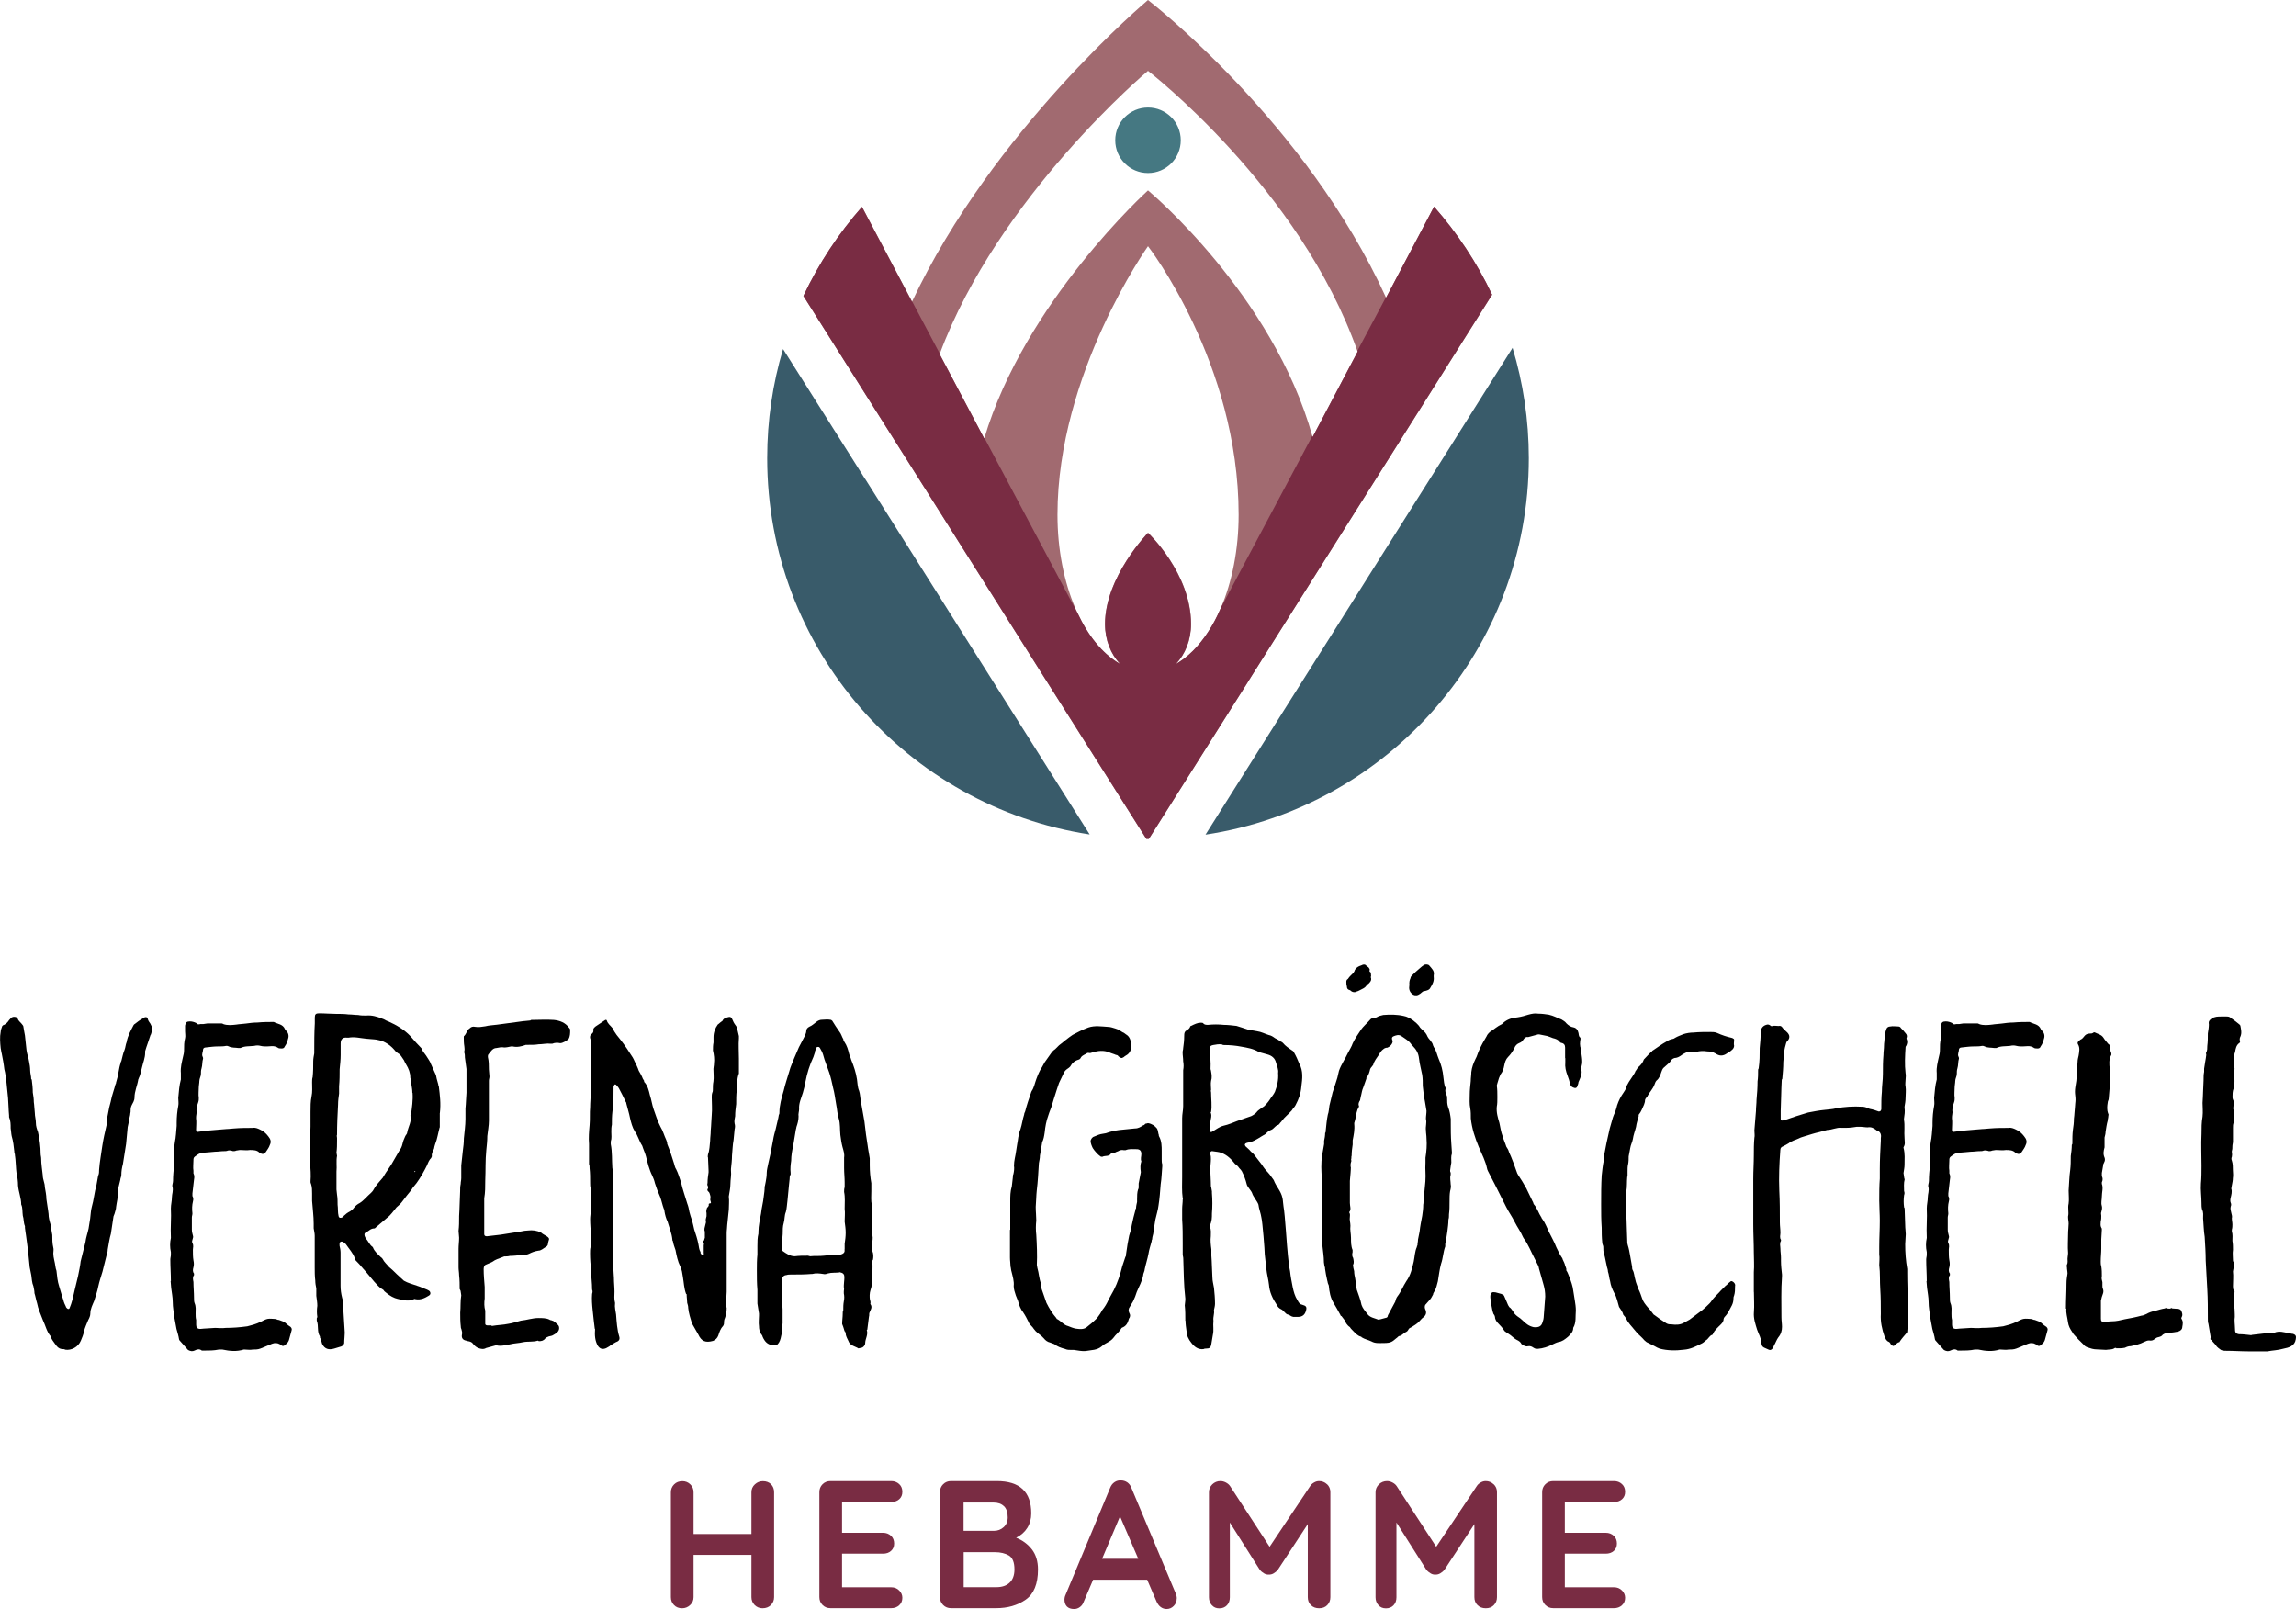 <?xml version="1.0" encoding="UTF-8"?><svg id="a" xmlns="http://www.w3.org/2000/svg" width="246" height="172.4" viewBox="0 0 246 172.4"><defs><style>.b{fill:#457882;}.b,.c,.d,.e,.f{stroke-width:0px;}.c{fill:#395b6a;}.d{fill:#a16a70;}.e{fill:#000;}.f{fill:#792c43;}</style></defs><path class="e" d="M16.28,110.27c0,.23-.06.4-.11.56-.06.06-.06.11-.06.11-.17.56-.4,1.13-.56,1.69v.17c0,.56-.23,1.07-.34,1.58l-.11.45c-.06.23-.11.45-.23.68,0,.06-.06.11-.06.17-.11.68-.4,1.24-.4,1.92,0,.17-.06.34-.11.45-.11.23-.23.4-.28.62s0,.45-.06.62c0,.23-.11.45-.11.68l-.17.79c-.06.62-.11,1.24-.17,1.81l-.34,2.15c-.11.4-.17.79-.17,1.19,0,.17-.11.34-.11.51-.11.45-.22.85-.28,1.3v.06c.06.51-.11,1.02-.17,1.53,0,.23-.11.51-.17.74l-.11.28c-.11.62-.17,1.24-.28,1.86-.17.56-.23,1.13-.34,1.69,0,.23-.06.4-.11.56l-.45,1.81c-.17.56-.34,1.07-.45,1.58-.11.57-.28,1.02-.45,1.58-.17.4-.4.85-.4,1.3,0,.28-.11.51-.23.73-.17.4-.34.79-.45,1.19-.06.4-.23.73-.34,1.02-.28.68-1.02,1.07-1.69.96-.06-.06-.11-.06-.23-.06-.4,0-.62-.23-.85-.57-.17-.23-.34-.45-.45-.73v-.06c-.45-.51-.57-1.19-.85-1.75-.23-.62-.51-1.19-.62-1.81-.11-.34-.17-.74-.28-1.07,0-.23-.06-.51-.11-.74-.17-.4-.17-.79-.23-1.19-.06-.28-.11-.57-.17-.85l-.17-1.69c-.06-.62-.17-1.19-.23-1.75-.06-.28-.06-.51-.11-.79v-.17c-.17-.4-.11-.79-.23-1.13-.06-.4,0-.85-.17-1.19,0-.68-.28-1.35-.34-2.03,0-.45-.06-.9-.17-1.41-.06-.45-.06-.96-.11-1.41,0-.17-.06-.34-.06-.56-.06-.06-.06-.17-.06-.28-.06-.56-.11-1.07-.28-1.64-.06-.28-.06-.56-.11-.85,0-.4,0-.79-.17-1.19v-.17c-.06-.62-.06-1.24-.11-1.86l-.17-1.69c-.06-.45-.11-.96-.23-1.41-.06-.57-.17-1.13-.28-1.69-.06-.17-.06-.4-.11-.57-.06-.56-.11-1.19,0-1.75,0-.22.11-.4.17-.62.06-.06.11-.11.17-.11.23-.11.4-.28.51-.45.06-.11.17-.17.23-.28.17-.17.4-.17.56-.11.06,0,.17.06.17.11.06.28.28.4.45.62.06.11.17.17.17.28.06.34.11.68.17.96l.17,1.58c.06.45.23.85.28,1.24.06.28.11.62.11.9,0,.34.11.62.11.96.06,0,.06.06.06.06.06.45.11.9.11,1.36.06.34.11.68.11,1.02.06.4.06.79.11,1.19,0,.34.11.68.11,1.02,0,.4.11.68.23,1.02.17.79.28,1.53.28,2.32,0,.17.06.34.06.51,0,.62.11,1.19.17,1.81,0,.45.22.79.22,1.24.06.4.17.85.17,1.3.06.51.17,1.02.23,1.58,0,.4.11.79.23,1.19v.28c.06.17.11.34.11.45s.06.23.06.34c0,.45,0,.9.11,1.36.06.17,0,.4,0,.62,0,.45.17.9.23,1.41,0,.11.06.28.11.45.06.56.11,1.13.28,1.64.17.51.28,1.02.45,1.47.06.28.17.51.28.73,0,.06.06.11.11.17.11.11.23.11.28,0l.17-.45c.17-.51.28-1.07.4-1.58l.34-1.41c.11-.56.23-1.07.28-1.58l.17-.68.34-1.36c.06-.51.23-.96.34-1.47l.17-1.07c.06-.4.06-.85.17-1.24.23-.79.28-1.58.51-2.37l.17-.96c.11-.23.11-.45.11-.68.06-.85.23-1.69.34-2.54.11-.73.28-1.47.45-2.2.06-.4.06-.85.17-1.3.06-.4.17-.85.28-1.24.06-.34.17-.73.28-1.07.06-.22.17-.51.23-.79.06-.06.06-.11.06-.17.11-.4.23-.79.28-1.19.06-.34.11-.62.23-.96,0-.06,0-.11.06-.17.11-.4.17-.79.34-1.19.11-.28.11-.56.23-.85.11-.68.45-1.24.74-1.81.06-.06.06-.11.11-.11.28-.22.57-.45.9-.62l.17-.11c.17-.06.34,0,.34.17.06.23.17.34.28.51.11.23.23.4.17.62Z"/><path class="e" d="M18.31,137.27c0-.79-.06-1.53-.06-2.32,0-.17.06-.34.06-.51v-.28c-.11-.51-.11-1.02,0-1.52v-.06c-.06-1.07.06-2.09,0-3.11,0-.4.11-.79.11-1.19,0-.34.17-.73.06-1.13-.06-.17.06-.4.06-.62,0-.56.06-1.13.11-1.64,0-.56.06-1.07,0-1.64,0-.34.06-.68.11-1.02,0-.11.06-.22.06-.4.06-.4.06-.79.11-1.19v-.34c0-.62.06-1.24.17-1.81.06-.28,0-.56,0-.85.06-.68.11-1.36.28-1.98v-.68c-.06-.62.11-1.19.23-1.75.06-.23.11-.45.11-.68,0-.45,0-.9.11-1.3.06-.23,0-.51,0-.74v-.62c.06-.34.17-.45.51-.45.23,0,.45.06.68.17.11.17.28.17.45.11h.34c.11,0,.28-.06.4-.06h1.53c.06,0,.11,0,.17.06.45.17.96.11,1.41.06.34-.06.68-.06,1.02-.11.4-.06.85-.11,1.24-.11.62-.06,1.19-.06,1.75-.06.45.23.96.23,1.19.74,0,.06.11.17.17.23.23.23.28.56.17.85-.06.28-.17.56-.34.79-.06.17-.17.23-.34.23s-.34,0-.45-.11c-.4-.23-.79-.11-1.13-.11-.23,0-.45,0-.68-.06-.23-.06-.45-.06-.68,0-.51.06-1.02,0-1.47.23h-.23c-.34-.06-.68,0-1.02-.17-.11-.06-.17-.06-.28-.06-.28.06-.56.06-.9.06-.4,0-.85.06-1.3.11-.17,0-.28.11-.28.22,0,.23-.17.51-.06.74.06.11.06.17.06.23-.11.34-.06.73-.17,1.07-.06.17-.06.4-.06.56,0,.28-.17.51-.17.79,0,.22-.06.45-.06.62,0,.4-.06.79,0,1.19,0,.11,0,.28-.06.45-.11.34-.23.68-.17,1.07,0,.17-.06.34-.06.56v.11c.06.4,0,.79,0,1.19,0,.23.06.28.28.23.73-.11,1.53-.17,2.26-.23.23,0,.51-.06.74-.06.28,0,.56-.06.79-.06.68-.06,1.36-.06,1.98-.06.28-.06.56.06.79.17.4.17.68.45.9.74.23.28.34.56.17.9-.11.34-.28.51-.45.79-.11.17-.28.23-.45.17-.06-.06-.11-.06-.17-.06-.28-.34-.68-.34-1.07-.34-.34.06-.68,0-1.02,0-.17,0-.34.06-.45.06-.11.06-.23.06-.34.06-.17-.06-.4-.11-.56-.06-.11.06-.28.06-.4.06-.34,0-.62.06-.96.06-.45.06-.85.06-1.3.11-.34,0-.62.23-.85.4-.17.11-.17.28-.17.4,0,.4-.06.79,0,1.13v.28c.11.23.11.4.06.68-.06.51-.11.96-.17,1.47v.28c.11.17.11.4.06.56-.11.45-.11.85-.06,1.3,0,.17-.06.28-.06.45v1.3c0,.23.06.4.11.62.11.28-.17.51-.06.79.17.28.06.51.06.74,0,.4,0,.79.06,1.13.06.28.06.51,0,.74-.06.23-.11.45.06.68v.17c-.17.23-.11.45-.06.73,0,.57.06,1.13.06,1.69,0,.23,0,.4.06.57.17.4.11.73.11,1.13,0,.23,0,.45.06.68v.51c0,.28.11.45.45.45.51-.06,1.02-.06,1.58-.11.34,0,.74.06,1.13,0,.74,0,1.53-.06,2.32-.17.45-.11.9-.23,1.36-.45.28-.11.51-.28.79-.34.28-.06.56,0,.79,0,.17,0,.28.11.45.11.28.11.57.17.79.4.11.11.28.23.45.34.11.11.17.23.11.4-.11.34-.17.68-.28,1.02-.06.17-.17.34-.34.45-.23.23-.34.23-.62,0-.28-.17-.57-.17-.85-.06l-1.24.51c-.28.11-.57.11-.85.11-.28.06-.51,0-.79,0h-.17c-.73.23-1.47.17-2.26,0h-.4c-.51.11-1.07.11-1.64.11h-.17c-.28-.23-.56-.11-.79,0-.23.11-.45.06-.68-.06l-.06-.06-.85-.96s-.06-.06-.06-.11c-.06-.4-.17-.73-.28-1.13l-.23-1.24c-.06-.57-.17-1.07-.17-1.64,0-.51-.11-1.02-.17-1.53,0-.23-.06-.51-.06-.73Z"/><path class="e" d="M47.12,119.25v1.52c-.06.11-.06.28-.11.4-.06.34-.17.68-.23.96-.11.34-.23.62-.28.96-.11.22-.28.51-.23.79,0,.06-.06.11-.06.17-.23.23-.34.51-.45.79-.34.68-.68,1.3-1.13,1.92-.17.23-.4.45-.56.74-.34.4-.68.85-1.02,1.3-.17.23-.4.4-.57.56-.34.4-.62.85-1.02,1.13l-1.19,1.02c-.06.06-.11.11-.17.11-.4,0-.57.28-.85.4-.23.11-.23.22-.17.45.06.06.06.17.11.23.28.28.4.68.73.9.06.06.06.11.06.11.17.4.51.68.79.96.06.06.17.11.23.23.17.34.45.56.68.85.28.23.57.51.85.79.23.23.51.45.74.68l.34.17c.4.17.85.28,1.3.45l.85.34c.11.06.23.11.28.17.11.17.11.34-.06.45-.45.28-.9.51-1.47.4-.06-.06-.11,0-.17,0-.34.17-.68.17-1.07.11-.28-.06-.62-.11-.96-.23-.45-.17-.79-.45-1.13-.73-.06-.11-.11-.17-.23-.23-.34-.17-.57-.51-.85-.79-.28-.34-.62-.74-.9-1.07l-.45-.51c-.17-.23-.4-.45-.62-.68-.06-.06-.11-.11-.11-.23-.17-.56-.62-1.02-.96-1.53-.11-.11-.17-.17-.28-.23-.17-.11-.34-.06-.4.11v.28c.06.23.11.51.11.73v3.56c0,.45.06.85.17,1.3.11.28.11.62.11.96l.17,2.77c0,.34-.06.73-.06,1.13-.06.23-.23.34-.51.4l-.56.17c-.57.17-1.02.06-1.3-.51-.06-.23-.11-.45-.23-.68v-.11c-.34-.51-.11-1.13-.34-1.69v-.23c0-.06.06-.11.06-.17-.06-.4-.06-.79,0-1.19,0-.34-.06-.68-.11-1.07v-.79c-.06-.28-.11-.56-.11-.85-.06-.45-.06-.96-.06-1.41v-3.39c0-.23-.06-.51-.11-.79v-.51c0-.79-.11-1.58-.17-2.43v-.79c0-.34,0-.68-.11-1.02-.06-.11-.06-.17-.06-.28.06-.68,0-1.36-.06-2.03-.06-.34,0-.62,0-.9v-1.19c0-.56.06-1.19.06-1.75v-1.58c0-.56,0-1.13.11-1.64.11-.51.06-1.02.06-1.53,0-.17,0-.4.06-.56.06-.57.06-1.13.06-1.69,0-.28.06-.57.11-.85v-.11c0-1.07,0-2.09.06-3.11v-.62c0-.34.11-.45.45-.45.62,0,1.24.06,1.81.06.45,0,.9,0,1.36.06.34,0,.68.06,1.02.06.28.06.56.06.85.06.62-.06,1.19.11,1.75.34.23.06.4.23.62.28.9.4,1.75.9,2.43,1.64.34.4.74.85,1.13,1.24l.17.34c.23.28.45.62.62.9.11.17.17.28.23.45l.51,1.13c.06.11.06.28.11.45l.17.62c0,.06,0,.11.06.23.11.9.23,1.81.11,2.82ZM44.18,117.1c0-.34-.06-.62-.11-.96,0-.23-.06-.45-.11-.68,0-.51-.17-.96-.45-1.41-.06-.11-.17-.28-.23-.45-.17-.23-.28-.45-.45-.62-.17-.11-.34-.23-.45-.34-.4-.51-.9-.9-1.53-1.13-.17-.06-.34-.06-.45-.11-.4-.06-.79-.06-1.19-.11-.62-.06-1.24-.23-1.86-.11h-.17c-.45-.06-.68.17-.68.62v1.24c0,.51-.06,1.02-.11,1.53,0,.56,0,1.19-.06,1.81v.79c-.06.4-.11.79-.11,1.19-.06,1.07-.11,2.15-.11,3.22-.06.11,0,.23,0,.34v.28c0,.45,0,.85-.06,1.3,0,.11.06.23.06.34-.11.56,0,1.13-.06,1.69v1.92l.06.56c.06.34.06.74.06,1.07.06.4,0,.79.11,1.24.06.17.17.22.4.11.06,0,.11-.06.17-.17.17-.17.4-.34.62-.45.17-.11.34-.23.45-.4.17-.23.4-.4.62-.51.45-.28.79-.73,1.19-1.07.11-.11.23-.23.28-.34.23-.45.56-.79.9-1.19.06-.06.11-.11.17-.23.17-.28.34-.56.51-.79.11-.17.23-.34.34-.51l.85-1.47c.17-.22.28-.45.34-.73.06-.28.17-.56.28-.79.06-.17.23-.28.23-.45.11-.62.51-1.19.34-1.81l.06-.06c.11-.79.23-1.58.17-2.37ZM44.41,125.52s0,.06.06.06c0,0,0-.06.06-.06-.06,0-.06-.06-.06-.06-.06,0-.06.06-.06.06Z"/><path class="e" d="M52.71,142.07c.62-.11,1.19-.11,1.75-.23.45-.06.9-.23,1.36-.34.62-.06,1.24-.28,1.86-.28.4,0,.85,0,1.19.17.06.06.11.06.17.06.11.06.22.06.28.11.17.11.28.23.4.34.17.11.23.34.17.56-.11.34-.4.45-.68.62-.11.06-.23.06-.4.11-.17.06-.28.11-.4.23-.17.23-.4.28-.68.28,0,0-.06-.06-.11-.06-.51.17-1.07.06-1.58.17-.45.11-.96.11-1.41.23-.45.06-.9.23-1.41.11h-.11c-.34.11-.68.17-1.02.28-.28.17-.56.11-.85,0-.17-.06-.4-.23-.56-.45-.11-.17-.28-.23-.51-.28-.06,0-.11,0-.23-.06-.34-.06-.51-.28-.45-.62.06-.23,0-.4-.06-.62-.06-.11-.06-.23-.06-.28-.06-.51-.06-.96-.06-1.47.06-.62,0-1.24.11-1.86l-.06-.4c0-.11-.06-.17-.11-.28,0-.45,0-.96-.06-1.47,0-.28-.06-.57-.06-.85v-1.98c0-.4.06-.79.06-1.19,0-.23-.06-.51-.06-.74.06-.51.06-.96.06-1.47v-.11c.06-.9.06-1.75.11-2.66,0-.28,0-.51.06-.79,0-.23.06-.4.06-.62v-1.36l.17-1.58c.06-.45.11-.85.11-1.3.06-.68.17-1.41.17-2.09v-1.13c.06-.57.06-1.13.11-1.69v-2.54l-.17-1.24c0-.17,0-.34-.06-.51v-.17c.06-.17,0-.34,0-.51-.06-.34-.06-.68-.06-.96,0-.06,0-.17.06-.17.23-.23.28-.62.56-.79.17-.17.34-.23.62-.17.34.06.68,0,1.07-.06.4-.11.85-.11,1.24-.17l2.54-.34c.34-.06.68-.06,1.02-.11.06,0,.06-.06.11-.06.79,0,1.64-.06,2.43,0,.62.06,1.24.28,1.64.85.06.06.11.11.11.23,0,.34,0,.68-.17.96-.17.17-.62.45-.9.45-.28-.06-.57-.06-.85.06h-.17c-.4-.06-.85.06-1.3.06-.34.06-.74.06-1.13.06h-.23c-.45.17-.96.28-1.41.17h-.17c-.28.06-.51.11-.73.11-.28-.06-.56,0-.85.06-.4,0-.62.4-.85.68-.06.06-.06.17-.06.28.11.45.11.9.11,1.35,0,.23.06.51.06.74,0,.17-.06.28-.06.45v4.29c0,.51-.11,1.07-.17,1.64,0,.51-.06,1.02-.11,1.53-.11,1.07-.06,2.15-.11,3.22,0,.68,0,1.3-.11,1.92v3.84c0,.17.11.23.28.23.51-.06,1.02-.11,1.47-.17l2.15-.34c.28-.06.56-.11.79-.11.51-.06.96,0,1.41.23.17.17.45.28.62.4.23.17.28.23.17.51,0,.06-.06.17-.06.28,0,.17-.11.28-.23.34-.28.17-.51.4-.79.4-.4.06-.68.17-1.02.34-.23.11-.45.11-.73.11-.45.06-.9.11-1.3.11-.23.06-.45.06-.62.06l-.28.11c-.28.11-.68.23-.96.45-.17.11-.4.17-.62.28-.23.06-.34.23-.34.51,0,.62.06,1.3.11,1.92v1.24c-.06.45-.06.9.06,1.3v1.41c0,.11.11.17.23.17h.45v.06Z"/><path class="e" d="M63.73,142.41c-.06-.57-.17-1.3-.23-2.03-.06-.56-.11-1.19-.06-1.75.06-.17.06-.34,0-.45,0-.74-.11-1.41-.11-2.09-.06-.56-.11-1.19-.11-1.81,0-.23,0-.45.06-.68.11-.4.06-.85.06-1.24-.06-.56-.11-1.19-.11-1.75,0-.28.06-.56.06-.85,0-.34-.06-.62.06-.96v-1.02c0-.17,0-.28-.06-.45-.06-.17-.06-.4-.06-.57,0-.56,0-1.07-.06-1.58,0-.17,0-.34-.06-.45v-2.15c-.06-.68,0-1.36.06-2.03.06-.68,0-1.3.06-1.92,0-.51.06-1.02.06-1.52v-1.64c.06-.11.06-.28.06-.4,0-.56-.06-1.19-.06-1.75v-.45c0-.17.06-.34.06-.57,0-.34.06-.68-.11-1.02-.06-.23,0-.4.17-.51.11-.11.17-.17.17-.34-.06-.23.11-.34.23-.45l1.02-.68c.06-.06.11,0,.17,0,.11.4.4.57.62.85.11.23.28.51.45.74.51.62,1.02,1.3,1.47,2.03.17.23.34.51.45.79.17.34.34.68.45,1.02.11.17.23.4.34.62.06.17.11.28.23.45,0,.06,0,.17.06.17.34.4.45.9.56,1.36.17.51.23,1.02.4,1.52.23.62.4,1.24.73,1.87.28.45.4.96.62,1.41.06.17.11.28.11.45.28.68.51,1.36.73,2.09.06.23.11.45.23.62.23.45.34.9.51,1.36.17.79.45,1.53.68,2.32.11.28.17.56.23.9.06.28.17.56.28.9.06.28.17.62.23.96.17.51.34,1.02.45,1.58.06.28.06.57.23.85v.11c.11.17.23.28.28.23.11-.06.06-.17.06-.28v-.79c0-.06.06-.17,0-.23-.06-.11-.06-.23.06-.34,0-.06,0-.11.06-.23v-.68c-.11-.23,0-.45.06-.74,0-.06.06-.17.06-.28-.06-.23,0-.4.06-.62v-.34c-.06-.17,0-.4.06-.56.11-.11.23-.23.17-.4l.06-.06c.34,0,.11-.23.11-.4s.06-.28,0-.45-.06-.34-.23-.45c-.06-.06-.11-.17-.06-.23.11-.17.06-.28,0-.4-.06-.11,0-.17,0-.28,0-.4.06-.79.11-1.13v-.17c0-.45-.06-.96-.06-1.41-.06-.11,0-.23,0-.34.17-.45.17-.96.23-1.47,0-.34.06-.68.06-1.02v-.06c.06-.57.06-1.13.11-1.69.06-.62,0-1.24,0-1.87,0-.17,0-.34.06-.51.06-.11.06-.23.06-.34,0-.28,0-.56.06-.85.06-.45,0-.9,0-1.35,0-.17.06-.34.06-.57.06-.45,0-.96-.11-1.41,0-.28,0-.56.06-.85v-.56c0-.51.17-.96.45-1.36.06-.06.17-.11.28-.23l.23-.17c.11-.28.4-.34.62-.4.17-.06.34,0,.4.17.11.28.23.51.4.73.11.11.11.28.17.4.06.22.11.51.17.73v.23c-.06.74,0,1.47,0,2.2v1.58c-.23.57-.17,1.19-.23,1.81-.06.45-.06.96-.06,1.47-.06.45-.11.85-.11,1.3-.06.28-.11.51-.06.79.06.17.06.4,0,.62l-.11,1.13c-.11.56-.11,1.13-.17,1.69,0,.45-.06.96-.11,1.41v.17c.06.51-.06.96-.06,1.47,0,.45-.11.85-.17,1.3v.06c.06.45,0,.9,0,1.36l-.17,1.64c0,.28-.06.56-.06.9v6.27c0,.34-.06.74-.06,1.07,0,.23,0,.45.06.68,0,.34-.06.68-.17,1.02-.06.11-.11.28-.11.45s0,.28-.11.45c-.28.28-.4.68-.51,1.02-.11.28-.28.45-.56.57-.79.22-1.24.06-1.58-.68l-.68-1.19c-.17-.56-.34-1.07-.4-1.64,0-.23-.06-.4-.11-.56,0-.28-.06-.57-.06-.9,0,0,0-.06-.06-.06-.23-.62-.23-1.19-.34-1.81-.06-.4-.11-.79-.28-1.13-.28-.56-.4-1.19-.51-1.75-.11-.34-.23-.62-.28-.96-.06-.06-.06-.11-.06-.17-.06-.68-.34-1.3-.51-1.92-.17-.34-.28-.74-.34-1.13,0-.11,0-.17-.06-.23-.17-.45-.23-.85-.4-1.3-.23-.51-.4-.96-.56-1.47-.06-.28-.17-.56-.28-.79-.34-.68-.51-1.41-.68-2.09-.11-.4-.28-.74-.4-1.13-.34-.51-.45-1.07-.79-1.53-.28-.45-.4-.96-.51-1.41-.11-.57-.28-1.07-.4-1.58,0-.06,0-.11-.06-.17-.23-.51-.51-1.02-.74-1.47-.06-.11-.17-.23-.23-.28-.06-.11-.17-.17-.23-.11s-.11.17-.11.23c0,.68,0,1.41-.06,2.09l-.06.56c-.06.51-.06.96-.06,1.41-.06.28-.06.51-.06.79,0,.34.06.68-.06,1.02v.28c.17.85.11,1.69.17,2.54.06.28.06.56.06.85v8.47c0,.85.06,1.69.11,2.48,0,.51.06.96.06,1.47,0,.4-.06.79.06,1.19v.06c-.06.4.06.79.11,1.19.06.79.11,1.64.34,2.37q.11.34-.17.51c-.28.11-.51.28-.79.45-.11.11-.28.17-.45.28-.4.17-.68.06-.9-.28-.28-.51-.34-1.07-.28-1.81Z"/><path class="e" d="M93.5,135.01c0,.06-.06.11-.06.17.11.56,0,1.13,0,1.69,0,.45,0,.9-.17,1.35-.11.34-.11.74-.06,1.07.06.11.06.23.06.34,0,.06-.06.11,0,.11.23.34,0,.62-.11.9-.06.11,0,.28-.06.45l-.17,1.35c0,.06-.06.06-.06.06.17.51-.17.96-.17,1.41,0,.17-.11.34-.28.45-.11.06-.28.06-.45.11-.34-.23-.9-.28-1.07-.79-.11-.23-.23-.45-.28-.68v-.06c.06.11.06.17,0,0,0-.11-.06-.23-.11-.34v.11c-.06-.17-.11-.45-.28-.85,0-.4.06-.73.06-1.07,0-.17,0-.28.06-.4,0-.34,0-.62.06-.96.06-.28.06-.56,0-.85v-.22c0-.17.06-.28,0-.45v-.17c0-.28.06-.56.06-.9,0-.28-.11-.45-.45-.51,0,0,0-.06-.06,0-.4.06-.85,0-1.24.11-.17.06-.34.11-.51.06-.4-.06-.79-.11-1.19,0h-.11c-.68.06-1.41.06-2.15.06-.17,0-.34,0-.51.06-.28,0-.51.28-.51.56.11.45,0,.9,0,1.36.06.56.06,1.13.11,1.75v1.53c-.17.34-.06.74-.11,1.13-.06.28-.11.62-.28.9-.17.28-.34.34-.68.28-.56-.06-.85-.4-1.07-.9,0-.06-.06-.17-.11-.23-.23-.28-.28-.62-.28-.9-.06-.4,0-.79,0-1.13v-.23c-.06-.34-.11-.73-.17-1.07v-1.47c-.06-.68-.06-1.35-.06-2.09,0-.56,0-1.13.06-1.69v-.9c0-.45,0-.9.11-1.35v-.17c0-.68.17-1.36.28-1.98.06-.62.23-1.19.28-1.75.06-.4.11-.79.11-1.13.06-.17.06-.34.11-.51.06-.34.11-.62.11-.96s.11-.68.17-1.02.17-.68.23-1.02l.28-1.47c.06-.4.17-.79.28-1.19.11-.4.17-.79.28-1.19,0-.11.06-.23.06-.34.06-.06.06-.17.06-.23,0-.79.23-1.58.45-2.32.17-.73.4-1.41.62-2.14.11-.45.34-.9.51-1.36l.51-1.19c.23-.4.4-.79.62-1.19.06-.17.17-.34.17-.56,0-.17.11-.34.34-.45.28-.11.51-.34.74-.51s.4-.23.62-.23c.28,0,.56-.06.85,0,.11,0,.17.06.23.11.23.4.51.79.74,1.13.23.28.28.57.45.85,0,.11.06.23.11.28.28.4.4.85.51,1.3.06.23.17.4.22.62.28.68.51,1.36.62,2.09.06.4.06.85.23,1.24.11.34.11.68.17,1.02l.4,2.26c.06.51.11.96.17,1.41l.17,1.13c.06.51.17.96.23,1.41v.74c0,.68.06,1.3.17,1.92v.85c0,.51-.06,1.02.06,1.53v.4c0,.34.06.68.06,1.02v.34c-.11.51-.06.96,0,1.47.06.28,0,.62-.06.9,0,.23-.06.51.06.79.11.28.11.56.06.9ZM90.5,133.88v-.62c.06-.4.11-.79.11-1.19s-.06-.79-.11-1.19c0-.45.06-.9,0-1.36,0-.62.06-1.24-.06-1.81,0-.17,0-.34.06-.51v-.51c0-.51-.06-1.02-.06-1.53v-1.13c.06-.4-.06-.74-.17-1.13-.11-.4-.17-.85-.23-1.3-.06-.56,0-1.19-.17-1.75-.17-.51-.17-1.02-.28-1.53-.11-.62-.17-1.19-.34-1.81-.11-.51-.23-1.07-.4-1.58l-.51-1.41c-.11-.34-.17-.73-.4-1.07-.06-.11-.11-.28-.28-.28-.23,0-.23.17-.28.34-.06.06-.06.17-.06.23l-.17.51c-.4.85-.68,1.75-.85,2.65-.06.4-.17.79-.28,1.19-.17.56-.45,1.13-.4,1.75,0,.23-.11.51-.06.79,0,.4-.11.79-.23,1.13,0,.11-.06.23-.06.28-.11.56-.17,1.13-.28,1.69-.11.51-.22,1.07-.22,1.64-.06.4-.11.85-.06,1.3v.17c-.11.17-.11.34-.11.51l-.06.56c-.06.57-.11,1.13-.17,1.75-.06.4-.06.79-.17,1.19-.17.4-.11.79-.23,1.19-.11.34-.11.79-.11,1.19-.06.51-.06.96-.11,1.47,0,.17,0,.28.11.34.4.28.79.56,1.3.56.45-.06.9-.06,1.41-.06l.23.06c.51-.06.96,0,1.47-.06.51-.06,1.02-.11,1.53-.11h.23c.4-.11.51-.28.45-.56ZM90.62,142.97c0-.06-.06-.17-.11-.23.06.11.11.17.11.23Z"/><path class="e" d="M108.24,131.79v-3.05c0-.56,0-1.07.17-1.64l.11-.96c0-.11,0-.23.06-.34.06-.28.11-.62.06-.9,0-.56.17-1.07.23-1.58.06-.51.17-.96.23-1.47.06-.28.11-.56.23-.85.17-.51.23-1.07.4-1.58,0-.11.06-.23.11-.34.17-.68.4-1.35.62-1.98,0-.06.06-.11.06-.17.28-.4.34-.85.51-1.3.17-.45.34-.9.62-1.3.11-.17.17-.34.28-.51l.68-.96c.11-.17.28-.34.45-.45l.4-.4c.51-.4.96-.79,1.47-1.13.51-.28,1.07-.56,1.69-.79.68-.23,1.41-.11,2.15-.06.23,0,.51.11.73.17.17.06.34.11.51.23.11.06.23.17.4.23l.23.17c.4.23.51.62.56,1.07v.23c0,.45-.23.79-.56.96-.11.06-.17.11-.23.17-.28.17-.28.11-.56-.06-.06-.11-.17-.17-.28-.17-.23-.11-.51-.17-.74-.28-.56-.23-1.19-.17-1.75,0-.17.06-.28.11-.45.06h-.11c-.23.17-.51.23-.68.45-.06.11-.11.23-.28.28-.4.11-.68.34-.9.74-.06.06-.17.17-.28.23-.17.11-.34.28-.4.45l-.51,1.07c-.06.23-.17.45-.23.68-.11.34-.23.73-.34,1.07l-.17.57c-.11.4-.28.73-.4,1.13-.23.62-.34,1.24-.4,1.86-.06.4-.11.73-.28,1.07v.06c-.06.45-.17.9-.23,1.36,0,.28-.06.51-.11.79-.06.96-.11,1.98-.23,2.94-.06.56-.06,1.19-.11,1.75,0,.51.06,1.02.06,1.47-.06.51-.06,1.02,0,1.53.06,1.07.11,2.15.06,3.22,0,.11.06.23.06.34.17.57.17,1.13.4,1.7.06.17,0,.4.06.56l.51,1.47c.28.56.62,1.13,1.07,1.64,0,.06.06.11.11.11.4.23.68.62,1.13.73.28.11.56.23.85.28.45.06.9.11,1.24-.23.28-.23.57-.45.79-.68.22-.17.4-.45.56-.68l.23-.4c.28-.34.51-.73.68-1.13l.56-1.02c.4-.79.68-1.64.9-2.54l.34-1.02c.06-.06.06-.11.06-.23.06-.34.11-.73.17-1.13l.17-.9c.11-.34.23-.74.28-1.13.11-.51.23-1.07.4-1.64,0-.06,0-.11.06-.17,0-.22.06-.45.11-.68v-.28c0-.34,0-.74.11-1.07.06-.06.06-.17.06-.28v-.34c.06-.4.17-.79.23-1.19v-.06c-.06-.4-.06-.79.06-1.13-.11-.28,0-.51,0-.79,0-.34-.17-.51-.51-.51-.4,0-.79-.06-1.19.11h-.17c-.23-.06-.45,0-.62.11-.23.06-.4.23-.68.23-.06,0-.11,0-.11.06-.23.28-.57.17-.85.28-.06.06-.17,0-.23,0-.17-.11-.34-.28-.45-.4-.17-.17-.28-.34-.4-.51-.11-.23-.23-.51-.23-.79.06-.17.11-.28.28-.4l.57-.23c.28-.11.56-.11.79-.17.45-.17.96-.28,1.41-.34l1.69-.17c.4,0,.62-.17.9-.34.11,0,.17-.11.23-.17.11,0,.23-.06.28-.06.4.06.73.28.96.57.11.17.11.4.17.62.06.06,0,.17.06.23.28.51.28,1.07.28,1.58v.9c0,.17,0,.34.06.51v.22c-.06.62-.06,1.24-.17,1.92-.06.74-.11,1.53-.23,2.26-.06.51-.23,1.02-.34,1.53l-.17,1.07c0,.17-.06.34-.06.45-.06.23-.11.4-.11.57-.06.11-.06.17-.06.23-.11.45-.28.9-.34,1.35-.11.57-.28,1.07-.4,1.64,0,.23-.17.45-.17.68-.11.62-.45,1.19-.68,1.75-.11.34-.23.68-.4,1.02l-.34.57c-.17.23-.17.45-.06.68.11.17.11.34,0,.56-.06,0-.06.06-.06.11-.11.4-.28.74-.73.9l-.06.06c-.23.4-.62.68-.85,1.02-.34.45-.9.56-1.24.9-.51.45-1.13.4-1.69.51-.45.06-.85-.06-1.3-.11h-.23c-.28,0-.51,0-.74-.11-.4-.11-.79-.23-1.13-.51l-.45-.17c-.28-.06-.51-.23-.68-.45l-.23-.23c-.28-.23-.62-.45-.85-.79-.06-.11-.17-.23-.28-.34s-.23-.23-.28-.4c-.17-.34-.34-.68-.57-1.02-.28-.34-.45-.79-.56-1.24l-.23-.57c-.11-.34-.23-.68-.23-1.02.06-.51-.11-1.02-.23-1.53-.06-.17-.06-.4-.11-.56,0-.28-.06-.62-.06-.96v-2.99ZM113.61,143.93l-.06-.06-.06.06h.11Z"/><path class="e" d="M127,141.51c0-.56,0-1.13-.06-1.64,0-.17.06-.4.06-.57v-.17c-.17-1.41-.17-2.88-.22-4.29,0-.17-.06-.28-.06-.45v-1.19c0-.85,0-1.69-.06-2.54v-1.13c0-.34.06-.68.06-1.02,0-.06.06-.11,0-.11-.11-.79-.06-1.58-.06-2.32v-6.27c0-.45.11-.85.11-1.3v-3.84c.06-.34.06-.62,0-.96,0-.34-.06-.62-.06-.96,0-.17.06-.28.06-.45.06-.4.11-.85.11-1.3,0-.11,0-.28.06-.4.06-.11.11-.17.17-.17.17-.11.34-.23.4-.4,0-.06.06-.11.11-.11.34-.17.68-.34,1.02-.34.11,0,.23,0,.28.06.11.17.34.17.51.17.56-.06,1.13-.06,1.69,0,.45,0,.9.06,1.36.11.4.11.85.28,1.24.4l.96.17c.45.06.85.28,1.24.4.28.06.45.17.68.34.23.11.45.23.68.4.06,0,.11.06.17.11.28.34.62.56.96.79.11.06.17.11.23.23.23.4.4.79.56,1.19.45.79.34,1.64.23,2.48-.06.73-.28,1.35-.62,1.98-.11.22-.28.34-.4.56-.34.4-.79.73-1.07,1.13-.06.11-.17.17-.23.28-.06.06-.11.17-.23.17-.28.11-.4.4-.68.51-.23.06-.45.28-.62.45-.51.28-1.02.68-1.58.85-.17.06-.34.06-.45.11-.17.06-.23.17-.11.34.17.17.4.34.57.56.11.11.28.23.4.4l.79,1.02c.17.28.4.58.64.82s.57.78.63.83c.28.74.77,1.14.94,1.93.06.28.06.62.11.9.17.9.36,4.34.47,5.25.06.56.11,1.13.23,1.69.06.56.17,1.13.28,1.69.11.51.23.96.51,1.41.15.28.25.38.34.43l.18.06c.4.11.51.23.4.62-.11.45-.4.68-.85.68h-.51c-.32-.08-.16-.08-.55-.25-.17,0-.31-.18-.42-.29-.11-.06-.17-.23-.34-.28-.22-.11-.34-.23-.45-.45-.45-.68-.79-1.36-.85-2.2-.06-.56-.23-1.13-.28-1.69l-.17-1.53c0-.45-.24-3.5-.36-3.95-.06-.45-.27-.94-.32-1.4-.11-.34-.57-.84-.68-1.24-.11-.28-.53-.67-.58-.96-.11-.45-.28-.9-.51-1.36-.06-.11-.17-.23-.28-.34-.11-.17-.28-.34-.45-.45-.4-.51-.85-.96-1.47-1.19-.28-.11-.56-.11-.9-.17-.23-.06-.34.11-.28.34.06.17.06.34.06.51,0,.34-.06.68-.06,1.02,0,.62.06,1.24.06,1.87.06.17.06.34.11.56v.17c.06.74.06,1.47,0,2.2,0,.45,0,.85-.23,1.3v.11c.17.34.11.68.11,1.02-.06.45,0,.96.06,1.41v.68c.06.73.06,1.52.11,2.32,0,.4.11.73.17,1.13.06.57.11,1.13.11,1.69,0,.23-.06.45-.11.68v.06c.06.34-.11.68-.06,1.07v.06c-.06.51.06.96-.06,1.47l-.17,1.02c-.06.34-.17.45-.56.45-.06,0-.17,0-.28.06-.56.06-.96-.23-1.3-.68-.28-.34-.51-.79-.51-1.24-.06-.4-.11-.79-.11-1.13ZM136.94,114.96c.06-.34-.11-.74-.23-1.13-.11-.45-.45-.73-.9-.85-.34-.11-.68-.17-.96-.28-.57-.34-1.24-.45-1.87-.56-.56-.11-1.19-.17-1.81-.17-.06,0-.17,0-.23-.06-.34-.06-.62,0-.96.06-.28.06-.34.11-.34.45,0,.73.11,1.41.06,2.09,0,.11.06.17.06.28.06.34.11.68,0,1.02-.06.34,0,.62,0,.96-.06.11,0,.17,0,.28,0,.68.11,1.41,0,2.09-.06.06-.06.11,0,.17.06.23,0,.51-.06.79-.06.34-.06.68-.06,1.02,0,.17.11.23.28.11.4-.23.73-.51,1.19-.62.51-.11,1.02-.34,1.47-.51l1.47-.51c.23-.11.4-.23.57-.4.11-.17.28-.28.45-.4.11-.11.28-.17.4-.28.28-.28.51-.56.68-.85.17-.23.34-.45.45-.68.23-.62.4-1.24.34-2.03Z"/><path class="e" d="M141.63,130.65c0-.34.06-.79.06-1.24,0-.85-.06-1.69-.06-2.6,0-1.02-.1-1.41-.04-2.42.06-.62.17-1.19.28-1.81v-.34c.06-.28.11-.56.11-.85.06-.06.06-.11.06-.22.06-.57.11-1.19.23-1.75.11-.28.11-.62.17-.96l.34-1.41c.17-.51.34-1.02.51-1.58l.17-.73c.23-.68.68-1.3.96-1.92.17-.34.4-.68.51-1.02.23-.51.56-.96.85-1.41s.74-.79,1.07-1.19c.06-.06.17-.11.34-.11.11,0,.23-.06.34-.11.17-.11.4-.17.68-.23.73-.06,1.47-.06,2.2.11.34.06.62.23.9.4.28.23.62.45.85.85l.28.28c.23.17.4.4.51.68.11.23.34.4.45.62.11.11.11.28.17.4.06,0,0,.11.06.11.28.4.34.85.51,1.24.28.62.45,1.3.51,1.98.06.4.06.79.23,1.13,0,0,.06.06,0,.11-.06.23,0,.45.11.68.06.11.06.23.06.34,0,.34,0,.62.11.96.17.4.23.85.28,1.24v.4c0,.73,0,1.47.06,2.26,0,.28.06.62.06.9v.17c-.11.28-.06.62-.06.96,0,.11-.06.23-.06.34l-.07.5c0,.06,0,.17.06.23v.23c-.11.34,0,.68,0,1.02.06.22,0,.51-.06.73-.06.34-.06.74-.06,1.07,0,.51,0,.96-.06,1.41,0,.23,0,.4-.06.57,0,.4-.06.85-.11,1.24l-.17,1.13c-.06.11-.06.17-.06.28v.23c-.23.62-.23,1.24-.45,1.86-.17.62-.23,1.24-.34,1.87-.11.4-.17.79-.4,1.13-.06.11-.11.17-.11.28-.11.23-.23.45-.45.68l-.4.45c-.06.17-.06.28,0,.45.17.34.11.62-.17.85-.23.17-.34.34-.51.51-.23.23-.51.4-.79.57-.11.06-.28.11-.34.28-.06.11-.11.17-.22.23-.28.11-.45.4-.79.45-.11.06-.17.17-.28.23-.11.11-.23.17-.28.23-.34.28-.74.28-1.07.28-.45,0-.9.06-1.3-.17-.34-.17-.73-.23-1.07-.45q0-.06-.06-.06c-.4-.11-.62-.4-.9-.68-.11-.11-.23-.23-.28-.34-.17-.11-.28-.23-.4-.4-.11-.28-.28-.51-.51-.79-.06,0-.11-.06-.11-.11-.23-.45-.51-.9-.74-1.3-.34-.57-.45-1.19-.51-1.86l-.11-.28c0-.11-.06-.23-.06-.28-.11-.45-.17-.85-.23-1.24,0-.11,0-.17-.06-.28l-.06-.4c0-.62-.11-1.24-.17-1.86v-.06c0-.85-.06-1.69-.06-2.65ZM146.9,104.56c0,.06-.06.17,0,.23.06.28-.11.45-.28.62-.06.06-.17.06-.17.11-.11.23-.28.34-.51.45s-.4.23-.62.28c-.17.11-.4.06-.56-.06-.06-.06-.11-.11-.17-.11-.23-.06-.28-.22-.28-.4-.06-.17-.06-.34-.06-.51,0-.11.06-.23.17-.28.17-.28.4-.45.62-.68,0-.06.06-.11.06-.11.11-.4.45-.57.79-.68.17-.11.4-.11.51.06l.23.17c.06.11.17.17.11.34v.11c.23.11.11.28.17.45ZM149.22,111.51c0,.34-.28.62-.56.74-.17,0-.34.06-.45.17-.17.11-.34.34-.45.56-.23.34-.51.68-.62,1.07,0,.06-.06.11-.11.17-.06.11-.17.17-.23.34-.06.28-.17.68-.4.9v.11l-.34.96c-.11.23-.17.57-.23.85-.06.17-.06.34-.11.51-.11.17-.23.4-.11.62l-.06.23c-.06.06-.11.11-.11.17-.17.45-.17.96-.34,1.41v.11c.06.62-.06,1.19-.17,1.75v.45c-.06.4-.11.79-.11,1.19-.06.11,0,.28-.06.4,0,.06.06.17,0,.28-.06.17-.06.34-.06.51s.1-.29.04-.12c0,.51-.06,1.07-.11,1.64v2.37c0,.34.17.68-.06.96v.06c.11.17.06.34.06.45-.06.34.06.62.06.96-.06.45.06.85.06,1.3s0,.9.17,1.3v.23c-.06.23-.06.45.06.62.06.28.11.51,0,.74-.06,0,0,.06,0,.06,0,.23.06.4.11.62,0,.28.06.56.11.79l.17,1.19c.17.51.4,1.07.51,1.64.11.34.4.68.62.96.28.4.79.45,1.19.62.34-.06.62-.17.9-.23.06-.06.11-.11.11-.23l.79-1.47c.06-.23.11-.4.23-.56.4-.51.62-1.13.96-1.64.45-.62.62-1.36.79-2.09.11-.51.11-1.07.34-1.58,0-.06,0-.11.06-.17,0-.23.06-.4.06-.62l.17-.85c.06-.57.17-1.13.28-1.69.06-.4.11-.79.11-1.19.06-.23,0-.45.06-.68l.17-1.81c.06-.9-.04-1.12.01-2.03v-.51c.11-.68.17-1.36.11-2.09,0-.28-.06-.57-.06-.85-.06-.4.11-.79,0-1.24,0-.28.06-.57.06-.85l-.17-1.02c-.11-.51-.17-1.07-.23-1.64,0-.4,0-.79-.06-1.19-.11-.57-.28-1.19-.34-1.75-.06-.56-.28-.96-.68-1.36l-.11-.11c-.28-.45-.73-.68-1.13-.96-.28-.17-.57-.06-.85.06-.11.06-.17.17-.11.34,0,.06.06.11.06.11ZM151.02,105.58c-.06-.28,0-.56.11-.79,0-.11.06-.17.11-.23.28-.28.57-.57.85-.79.17-.17.34-.28.51-.4.17-.06.45-.06.56.11.23.28.57.56.45,1.02v.17c.06.4-.11.79-.34,1.13-.11.28-.4.34-.68.4-.11,0-.17.06-.23.11-.11.11-.28.23-.4.28-.23.11-.51.06-.68-.11-.28-.23-.34-.57-.28-.9Z"/><path class="e" d="M167.69,113.38v-1.13c0-.28-.11-.45-.4-.51-.06,0-.17-.06-.17-.11-.17-.23-.45-.34-.74-.4-.17-.06-.4-.17-.62-.23-.28-.06-.56-.11-.85-.17h-.11c-.28.06-.57.17-.85.23l-.23.06c-.23-.06-.4.11-.51.28-.11.17-.23.28-.4.34-.28.11-.45.28-.56.56-.17.34-.4.68-.68.96-.23.23-.34.56-.4.9-.06.34-.17.68-.4.96l-.17.4c-.06.17-.11.4-.17.56l-.06.23c.06.4.06.79.06,1.19v.11c0,.34,0,.68-.06.96-.06.62.11,1.19.28,1.75.11.51.17.96.34,1.41.11.4.28.73.4,1.13.11.17.23.34.28.56.34.73.62,1.53.9,2.32.06.06.06.11.06.11.34.51.62.96.9,1.47l.68,1.41c.06.06.06.17.11.28.4.45.51.96.85,1.47,0,0,0,.06.06.11.34.45.51.96.73,1.41.28.56.57,1.07.79,1.64.17.34.34.73.57,1.07.06.06.11.17.11.23.11.23.23.45.28.73.06.06.06.17.11.28v.17c.17.23.23.51.34.74.17.45.34.9.4,1.41l.17,1.07c.06.34.11.74.11,1.07-.06.62.06,1.3-.28,1.86,0,.45-.28.68-.56.96-.34.28-.62.51-1.02.56-.23.06-.45.17-.68.28-.45.23-.96.4-1.53.45-.17,0-.28,0-.45-.11-.17-.11-.34-.23-.62-.17-.23.06-.45-.06-.68-.23-.11-.23-.28-.34-.51-.45-.23-.11-.45-.34-.68-.51l-.51-.34c-.06-.06-.17-.11-.17-.17-.17-.28-.4-.51-.62-.74-.17-.17-.28-.34-.34-.56,0-.17-.06-.34-.17-.45-.11-.28-.17-.62-.23-.96-.06-.28-.06-.51-.11-.79v-.23c.11-.34.17-.4.56-.34l.62.17c.11.06.23.11.28.17l.34.79c.06.17.11.28.23.45.17.11.28.28.4.45.11.23.28.4.51.57.17.11.34.23.51.4.34.34.68.62,1.19.73.56.06.85-.11.96-.56.06-.17.11-.34.11-.45l.17-2.26c0-.45-.06-.85-.17-1.24l-.51-1.81c0-.11-.06-.23-.11-.34l-.34-.68c-.4-.74-.68-1.53-1.19-2.2,0-.06-.06-.06-.06-.11-.23-.56-.62-1.07-.9-1.64-.28-.57-.62-1.02-.9-1.58-.4-.79-.79-1.58-1.19-2.37l-.79-1.53c0-.06-.06-.11-.06-.17-.17-.85-.56-1.58-.9-2.37-.4-.96-.74-1.98-.85-3.05,0-.4,0-.74-.06-1.07-.11-.51-.06-1.02-.06-1.47,0-.51.06-.96.11-1.47,0-.34.06-.62.06-.96.06-.51.23-.96.45-1.41.17-.28.23-.62.4-.96.23-.51.51-1.02.79-1.47.06-.17.22-.34.34-.45.45-.28.79-.62,1.3-.85l.11-.11c.45-.4.96-.57,1.58-.62.4-.06.79-.17,1.13-.28.4-.11.73-.17,1.07-.11.4,0,.79.06,1.13.11.51.11.9.34,1.36.51.17.11.4.23.51.4.23.23.45.4.79.45.28.06.45.28.51.56.06.17,0,.34.17.51.06,0,.06.11.06.17-.06.34-.11.73.06,1.07,0,.62.23,1.24.06,1.81-.06.23-.06.4,0,.62,0,.4-.17.74-.34,1.13,0,.11-.06.28-.11.4-.06.23-.23.28-.45.17-.17-.06-.28-.17-.34-.4-.06-.28-.17-.62-.28-.9-.17-.45-.28-.9-.23-1.41v-.45h-.06Z"/><path class="e" d="M174.35,126.08c-.06.57,0,1.07-.11,1.64-.06.11.06.28,0,.4-.11.62,0,1.24,0,1.86.06,1.02.06,1.98.11,2.99,0,.17,0,.28.06.45.11.34.17.68.23,1.02l.17.96c0,.11.06.23.06.34s0,.23.06.34c.17.28.17.68.28,1.02.06.34.23.68.34,1.02.17.34.28.68.4,1.02.11.34.34.62.57.9.23.23.4.45.56.68.06.06.11.17.17.17.45.34.85.62,1.3.9.17.11.4.11.56.11.45.06.9.06,1.3-.17.23-.11.4-.23.62-.34l1.36-1.02c.28-.23.51-.45.79-.73.17-.17.28-.4.45-.57.23-.28.51-.51.74-.79l.51-.51c.17-.11.28-.28.45-.4.17-.17.23-.11.4,0,.11.11.23.23.17.45,0,.34,0,.68-.11,1.02-.06.11-.06.23-.06.28,0,.28-.06.51-.17.74-.23.4-.4.85-.73,1.19-.11.11-.17.23-.17.4-.06.23-.17.34-.34.51-.28.28-.62.56-.79.96,0,.06-.06.11-.11.11-.28.11-.4.45-.62.56-.17.17-.4.34-.56.4-.57.28-1.13.57-1.81.62-.85.11-1.75.11-2.6-.11-.17-.06-.4-.17-.57-.28l-.68-.34c-.17-.06-.28-.17-.4-.28-.23-.28-.51-.51-.73-.73l-.34-.4c-.17-.23-.4-.45-.56-.68l-.17-.23c-.11-.23-.23-.45-.4-.62,0-.06-.06-.06-.06-.06-.06-.34-.28-.57-.45-.85-.11-.34-.17-.68-.28-.96-.06-.23-.17-.4-.28-.62-.17-.34-.34-.73-.4-1.19-.11-.34-.11-.68-.23-1.02,0-.17-.06-.34-.11-.51-.11-.45-.17-.9-.28-1.3-.11-.28-.11-.56-.11-.85,0-.11-.11-.28-.11-.45-.06-.56-.06-1.07-.06-1.58-.06-.85-.06-1.64-.06-2.49,0-1.02,0-2.09.06-3.11.06-.56.11-1.07.23-1.64,0-.23,0-.45.06-.68.06-.4.17-.79.23-1.19.11-.51.23-1.02.34-1.52l.34-1.19c.11-.34.28-.62.34-.9.06-.11.06-.28.11-.4.17-.51.4-.96.68-1.35.11-.17.23-.34.28-.51.11-.45.45-.85.73-1.3.11-.17.23-.34.28-.51.11-.11.17-.28.28-.4.28-.23.51-.51.62-.85l.06-.06c.28-.28.51-.57.79-.79.06-.06.06-.11.11-.11.51-.34.96-.68,1.47-.96.23-.17.45-.23.68-.28.06,0,.17-.06.23-.11.28-.17.62-.28.9-.4.34-.11.73-.17,1.07-.17.62-.06,1.19-.06,1.81-.06.23,0,.51,0,.74.11.51.23,1.02.4,1.52.51.06,0,.17.06.23.11.06,0,.06.11.06.17,0,.17-.06.4,0,.56,0,.34-.28.51-.51.68-.11.06-.22.11-.28.17-.4.28-.79.28-1.19,0-.28-.17-.62-.23-.9-.23-.4-.06-.79-.06-1.19.06h-.28c-.23-.06-.51-.06-.79.06l-.34.17c-.23.17-.45.34-.74.4-.28,0-.51.17-.62.4-.06.11-.17.17-.28.28l-.45.4c-.11.11-.17.28-.23.45-.11.34-.23.68-.51.9-.11.11-.17.28-.23.45-.17.45-.51.79-.73,1.19,0,.06-.06.11-.11.17-.11.11-.17.23-.17.34,0,.17-.06.28-.11.45-.17.34-.28.73-.57,1.07v.17c-.11.4-.23.73-.28,1.13-.11.45-.28.85-.34,1.3-.06.34-.23.62-.28.96l-.17.9c0,.28,0,.56-.06.85-.06.22-.06.51-.06.79v.51Z"/><path class="e" d="M187.91,138.4v-2.09c.06-.73,0-1.41,0-2.09,0-1.02-.06-2.03-.06-3.05v-4.86c0-.85.06-1.69.06-2.54,0-.62,0-1.24.06-1.86.06-.23,0-.51,0-.79l.17-2.09c0-.4.06-.79.06-1.19.06-.68.11-1.3.11-1.98.06-.4.06-.79.06-1.24,0-.06.06-.11.06-.17.11-.73.11-1.41.11-2.15.06-.56.11-1.19.11-1.81.06-.34.23-.57.57-.68.17-.06.28-.06.45.06.06.06.17.11.22.06.23-.06.45,0,.68,0,.23-.06.34.06.45.23l.34.34c.34.28.51.62.17,1.02-.17.11-.17.34-.23.51-.17.56-.17,1.19-.23,1.75,0,.62-.06,1.24-.11,1.81-.06.06-.06.11-.06.17-.06,1.07-.06,2.2-.11,3.28v.79c0,.17,0,.23.17.23.11,0,.17-.06.28-.06.4-.11.79-.28,1.19-.4.4-.11.85-.28,1.3-.4.57-.11,1.19-.23,1.75-.28.4-.06.85-.06,1.24-.17.9-.17,1.87-.23,2.82-.17.28,0,.51.11.79.23.34.06.68.17.96.28.17,0,.23-.06.28-.23v-.06c0-.62,0-1.19.06-1.81,0-.62.11-1.24.11-1.92s0-1.35.06-2.03c0-.34.06-.68.06-1.02,0-.28.06-.51.06-.74.06-.34.06-.68.17-.96.06-.23.23-.34.45-.34.28-.06.56,0,.85,0,.11,0,.23.06.28.17.17.17.34.34.51.57.11.11.17.28.11.45,0,.06-.06.11,0,.17.11.23.06.51-.06.73q-.06.06-.06.11c-.06.96-.11,1.86,0,2.82.06.23,0,.45,0,.68s-.06.51,0,.74c.06.4,0,.79,0,1.19,0,.34-.06.68-.11.96v.11c.06.4,0,.79-.06,1.19v.11c.11.62,0,1.3.06,1.98,0,.34.11.62-.11.96v.06c.17.62.11,1.24.11,1.81,0,.28-.06.56-.11.9l.06.4c0,.11.06.23.06.28-.11.4-.06.85-.06,1.24.06.17.06.28,0,.45-.06.45-.06.85,0,1.3.06.06.06.11.06.17,0,.57.06,1.19.06,1.75,0,.34.06.68.06.96,0,.34-.06.74-.06,1.07,0,.9.06,1.75.22,2.66v.4c0,1.19.06,2.32.06,3.45v2.15c0,.23-.06.51-.06.73,0,.06-.06.11-.11.17-.23.28-.45.51-.68.85,0,.06-.06.11-.17.11-.11.06-.23.17-.34.28-.17.17-.28.11-.45-.06-.06-.11-.11-.23-.23-.28-.28-.11-.34-.34-.45-.56-.28-.79-.45-1.58-.4-2.43,0-.85,0-1.75-.06-2.65-.06-.85,0-1.69-.11-2.6,0-.34.06-.73,0-1.13v-.79c0-.96.06-1.86.06-2.82,0-.73-.06-1.47-.06-2.15,0-.79,0-1.58.06-2.37v-1.02c0-1.02.06-2.03.11-3.05v-.23c.06-.34,0-.62-.28-.79-.11,0-.17-.06-.23-.11-.28-.23-.56-.34-.9-.28-.28,0-.51-.06-.73-.06h-.45c-.34.06-.74.11-1.07.11h-.56c-.51-.06-1.02.23-1.53.23-.28.06-.56.17-.85.23-.51.11-1.02.28-1.58.45-.17.06-.4.11-.62.23-.34.17-.73.23-1.07.51-.17.11-.4.23-.62.34-.17.06-.28.17-.28.4-.11,1.47-.17,2.88-.11,4.35.06,1.13.06,2.26.06,3.39,0,.4.06.73.06,1.13,0,.23-.11.51.06.74v.11c-.17.28-.06.57-.06.85,0,.34.06.62.06.96v.34c0,.51.06,1.02.11,1.47v.17c-.11,1.47-.06,2.94-.06,4.41,0,.34.06.68.06,1.02,0,.4-.11.79-.4,1.13-.17.23-.28.56-.45.85-.06.17-.11.28-.23.4-.11.11-.23.11-.34.06-.17-.06-.34-.17-.51-.23-.11-.06-.17-.11-.23-.23,0-.11-.06-.17-.06-.28,0-.51-.28-.9-.45-1.41-.17-.57-.4-1.19-.34-1.87.06-.73,0-1.41,0-2.14Z"/><path class="e" d="M206.44,137.27c0-.79-.06-1.53-.06-2.32,0-.17.06-.34.06-.51v-.28c-.11-.51-.11-1.02,0-1.52v-.06c-.06-1.07.06-2.09,0-3.11,0-.4.11-.79.11-1.19,0-.34.17-.73.06-1.13-.06-.17.06-.4.06-.62,0-.56.06-1.13.11-1.64,0-.56.06-1.07,0-1.64,0-.34.06-.68.11-1.02,0-.11.06-.22.06-.4.06-.4.06-.79.11-1.19v-.34c0-.62.06-1.24.17-1.81.06-.28,0-.56,0-.85.06-.68.11-1.36.28-1.98v-.68c-.06-.62.11-1.19.23-1.75.06-.23.11-.45.11-.68,0-.45,0-.9.11-1.3.06-.23,0-.51,0-.74v-.62c.06-.34.17-.45.51-.45.23,0,.45.06.68.17.11.17.28.17.45.11h.34c.11,0,.28-.06.4-.06h1.53c.06,0,.11,0,.17.06.45.17.96.11,1.41.06.34-.06.68-.06,1.02-.11.4-.06.85-.11,1.24-.11.62-.06,1.19-.06,1.75-.06.45.23.96.23,1.19.74,0,.06.11.17.17.23.23.23.28.56.17.85-.06.28-.17.56-.34.79-.06.17-.17.23-.34.23s-.34,0-.45-.11c-.4-.23-.79-.11-1.13-.11-.23,0-.45,0-.68-.06-.23-.06-.45-.06-.68,0-.51.06-1.02,0-1.47.23h-.23c-.34-.06-.68,0-1.02-.17-.11-.06-.17-.06-.28-.06-.28.06-.56.06-.9.06-.4,0-.85.06-1.3.11-.17,0-.28.11-.28.22,0,.23-.17.51-.06.74.06.11.06.17.06.23-.11.34-.06.73-.17,1.07-.06.17-.06.4-.06.56,0,.28-.17.51-.17.79,0,.22-.06.45-.06.62,0,.4-.06.79,0,1.19,0,.11,0,.28-.06.45-.11.34-.23.68-.17,1.07,0,.17-.06.34-.06.56v.11c.06.4,0,.79,0,1.19,0,.23.06.28.28.23.73-.11,1.53-.17,2.26-.23.23,0,.51-.06.74-.06.28,0,.56-.06.79-.06.68-.06,1.36-.06,1.98-.06.28-.06.56.06.79.17.4.17.68.45.9.74.23.28.34.56.17.9-.11.34-.28.51-.45.79-.11.17-.28.23-.45.17-.06-.06-.11-.06-.17-.06-.28-.34-.68-.34-1.07-.34-.34.06-.68,0-1.02,0-.17,0-.34.06-.45.06-.11.06-.23.06-.34.06-.17-.06-.4-.11-.56-.06-.11.06-.28.06-.4.06-.34,0-.62.06-.96.06-.45.06-.85.06-1.3.11-.34,0-.62.23-.85.4-.17.11-.17.28-.17.4,0,.4-.06.79,0,1.13v.28c.11.23.11.4.06.68-.06.51-.11.96-.17,1.47v.28c.11.17.11.4.06.56-.11.45-.11.85-.06,1.3,0,.17-.06.28-.06.45v1.3c0,.23.06.4.11.62.11.28-.17.51-.06.79.17.28.06.51.06.74,0,.4,0,.79.06,1.13.06.28.06.51,0,.74-.06.23-.11.45.06.68v.17c-.17.23-.11.45-.06.73,0,.57.06,1.13.06,1.69,0,.23,0,.4.06.57.17.4.11.73.11,1.13,0,.23,0,.45.06.68v.51c0,.28.11.45.45.45.51-.06,1.02-.06,1.58-.11.34,0,.74.06,1.13,0,.74,0,1.53-.06,2.32-.17.45-.11.9-.23,1.36-.45.28-.11.51-.28.79-.34.28-.06.57,0,.79,0,.17,0,.28.11.45.11.28.11.57.17.79.4.11.11.28.23.45.34.11.11.17.23.11.4-.11.34-.17.68-.28,1.02-.06.17-.17.34-.34.45-.23.23-.34.23-.62,0-.28-.17-.57-.17-.85-.06l-1.24.51c-.28.11-.57.11-.85.11-.28.06-.51,0-.79,0h-.17c-.73.23-1.47.17-2.26,0h-.4c-.51.11-1.07.11-1.64.11h-.17c-.28-.23-.56-.11-.79,0-.23.11-.45.06-.68-.06l-.06-.06-.85-.96s-.06-.06-.06-.11c-.06-.4-.17-.73-.28-1.13l-.23-1.24c-.06-.57-.17-1.07-.17-1.64,0-.51-.11-1.02-.17-1.53,0-.23-.06-.51-.06-.73Z"/><path class="e" d="M221.35,140.2c0-.94.06-1.82.06-2.7,0-.39.06-.72.11-1.05,0-.22-.06-.44-.06-.66,0-.06-.06-.17,0-.28.11-.22.06-.44.06-.66,0-.17.06-.39.06-.61-.06-.66,0-1.38,0-2.04,0-.39.06-.77.06-1.1,0-.22-.06-.44-.06-.66v-.11c.11-.44-.06-.88.06-1.38.06-.44,0-.88,0-1.38.06-.72.06-1.49.17-2.21.06-.5.06-.99.06-1.49.06-.39.11-.83.11-1.21.06-.06.06-.11.06-.17,0-.5,0-.94.06-1.43.06-.39.11-.77.11-1.21.06-.39.06-.83.11-1.22,0-.27.06-.55.06-.83s-.06-.55-.06-.83c0-.33.06-.61.11-.94.06-.28.06-.61.06-.88.06-.44.06-.88.11-1.38,0-.22.06-.44.11-.66.06-.39.17-.83-.06-1.21-.06-.11-.06-.17,0-.28.11-.06.17-.17.23-.22.17-.06.28-.17.4-.33.17-.22.34-.33.62-.33.17,0,.28,0,.4-.11.06,0,.17-.06.17,0,.34.17.68.22.9.55.17.28.34.44.51.66.17.11.23.22.23.39,0,.22,0,.44.11.61v.17c-.28.5-.23.99-.17,1.54,0,.39.06.72.06,1.1l-.17,2.04c0,.17-.11.28-.11.44-.06.39-.11.77.06,1.21.06.06,0,.17,0,.28,0,.17-.06.27-.06.44-.11.39-.17.83-.23,1.21,0,.22-.06.39-.11.61v1.05c-.11.39-.17.72,0,1.1.06.17.06.33-.06.55,0,0,0,.05-.06.11-.06.33-.11.66-.17.99v.33c.11.22.11.44,0,.66v.17c.17.44,0,.88,0,1.38,0,.33-.11.66,0,.99.06.22,0,.44-.06.66-.06.11,0,.28,0,.39,0,.22,0,.39-.06.61,0,.22-.06.44.06.66.06.06.06.17.06.22,0,.33-.06.72-.06,1.05v.99c0,.44-.06.88-.06,1.38,0,.17,0,.33.06.5.06.39.06.72.06,1.05-.06.22,0,.44.06.66v.39c0,.11,0,.22.06.33.06.17.06.33,0,.5-.11.28-.17.5-.22.77v1.93c0,.28.11.33.34.33.28,0,.56-.06.85-.06.45,0,.9-.11,1.36-.22.62-.11,1.19-.22,1.81-.39.17,0,.34-.11.51-.17.28-.17.62-.28.9-.33.4-.11.74-.22,1.07-.27.11-.06.17-.06.23,0,.17,0,.28.05.4,0,.06-.06.11-.06.17,0,.23,0,.45.05.68.05q.28.06.34.33c.06.17.11.33,0,.55-.06.06-.06.17,0,.22.17.28.11.55.06.83,0,.28-.23.44-.45.5-.28.05-.57.11-.79.11-.34,0-.62.06-.85.22-.11.17-.28.22-.51.28-.11,0-.23.11-.34.17-.17.17-.4.22-.62.17-.17,0-.34.06-.56.17-.4.22-.9.33-1.41.44-.23,0-.4.06-.62.17-.28.06-.57.06-.9.06-.06-.06-.17-.06-.23,0-.28.17-.56.11-.9.17-.28,0-.62-.05-.96-.05-.4,0-.68-.11-1.02-.22-.17-.06-.34-.17-.45-.33-.34-.33-.68-.66-.96-.99-.11-.11-.17-.22-.23-.33-.23-.33-.4-.66-.45-1.05-.06-.5-.23-.99-.17-1.43Z"/><path class="e" d="M241.24,143.03l1.47-.17c.28,0,.56-.06.9-.06h.06c.51-.23,1.07-.06,1.58.06.17,0,.28.06.45.06.28.11.34.23.28.57-.11.73-.73.9-1.35,1.02-.57.17-1.13.17-1.69.28h-2.03c-.79,0-1.58-.06-2.37-.06-.23,0-.51,0-.68-.17-.11-.06-.22-.17-.34-.28-.17-.28-.4-.45-.56-.68-.11-.06-.17-.11-.11-.23v-.17c-.06-.45-.17-.9-.23-1.36-.06-.17-.06-.34-.06-.51,0-1.07,0-2.15-.06-3.16l-.17-3.11c0-.85-.06-1.69-.11-2.54-.11-.68-.11-1.3-.17-1.98,0-.34.06-.62-.11-.96-.06-.23-.06-.45-.06-.68,0-.68-.11-1.41-.06-2.09.06-.62.06-1.24.06-1.92,0-1.13-.06-2.26,0-3.39,0-.62,0-1.24.11-1.86.06-.51,0-1.02,0-1.47.06-.85.06-1.64.11-2.43,0-.34,0-.62.06-.9v-.34c.06-.51.17-.96.23-1.47,0-.11-.06-.17,0-.28.11-.17.11-.45.11-.68.06-.45.06-.9.06-1.35.06-.34.11-.68.11-.96-.06-.34.06-.45.28-.62.34-.23.68-.23,1.07-.23h.51c.17,0,.34,0,.51.17.34.23.62.45.9.68.06.06.11.11.11.17.06.34.17.74,0,1.13-.06.11-.11.28-.06.45.06.11,0,.23-.11.28-.28.23-.34.56-.4.9-.06.17-.11.4-.17.62v.17c.17.34,0,.68.11,1.02-.11.73.11,1.41-.11,2.15-.11.28-.11.62-.11.9,0,.17.06.28.11.4.06.17.06.34,0,.51,0,.17-.06.28,0,.45.11.4,0,.74.06,1.13,0,.11-.06.17-.06.28-.06.17-.06.34-.06.51v1.47c0,.17-.06.34-.06.51s0,.34-.06.51v.23c.06.11,0,.28,0,.4-.06.11-.06.28,0,.4.11.34.11.68.11,1.02,0,.28.06.56,0,.85,0,.28-.06.51-.11.79,0,.11-.06.23-.06.34.11.34,0,.68-.06.96-.06.23-.06.4,0,.56.06.11.06.28,0,.4-.06.22,0,.45.06.68.06.23.11.4.06.57,0,.23.06.45.06.68,0,.17,0,.34-.06.56v.17c.11.34.06.68.06,1.02.06.34.06.62.06.96-.06.4,0,.73,0,1.13,0,.06,0,.11.06.17.06.23.06.45,0,.68,0,.11-.06.23-.06.34.06.51,0,1.02,0,1.58,0,.17,0,.34.11.45.06.06.06.11.06.17-.06.28-.06.56-.06.85-.06.34,0,.68.06.96,0,.4.06.79,0,1.13,0,.45.06.85.06,1.24.06.23.11.28.4.34.45,0,.9.06,1.36.11Z"/><path class="b" d="M123,18.54c1.94,0,3.51-1.57,3.51-3.51s-1.57-3.51-3.51-3.51-3.51,1.57-3.51,3.51,1.57,3.51,3.51,3.51Z"/><path class="d" d="M133.67,73.11l.4-.64,7.27-11.52h0s6.46-10.24,6.46-10.24l4.56-7.22,7.51-11.91c-1.63-3.44-3.74-6.61-6.22-9.43l-5.14,9.75C139.93,13.05,123,0,123,0c0,0-16.65,13.96-25.28,32.32l-5.36-10.16c-2.51,2.86-4.63,6.07-6.28,9.55l7.62,12.07,4.5,7.13,6.52,10.33,7,11.09.46.72,6.13,9.7,4.51,7.14c.06,0,.12,0,.18,0,.03,0,.06,0,.09,0l4.49-7.12,6.09-9.65h0ZM123,57.09s-4.61,4.71-4.61,9.77c0,1.72.63,3.25,1.63,4.28-3.9-2.18-6.72-8.51-6.72-15.99,0-15.14,9.7-28.77,9.7-28.77,0,0,9.71,12.5,9.71,28.77,0,7.48-2.82,13.81-6.72,15.99.99-1.03,1.63-2.57,1.63-4.28,0-5.45-4.61-9.77-4.61-9.77ZM100.68,37.93c6.28-16.89,22.32-30.34,22.32-30.34,0,0,16.28,12.54,22.46,30.09l-4.82,9.15c-4.26-15.31-17.64-26.43-17.64-26.43,0,0-13.2,11.94-17.55,26.6l-4.78-9.06Z"/><path class="f" d="M159.86,31.58l-7.5,11.91-4.56,7.22-6.46,10.24-7.27,11.53-.4.64-6.09,9.65-4.49,7.11h-.26l-4.51-7.13-6.14-9.71-.45-.71-7-11.09-6.52-10.33-4.51-7.13-7.62-12.07c1.64-3.49,3.76-6.69,6.27-9.54l5.36,10.16s.02-.02.02-.03l2.96,5.59s-.02.03-.02.05l4.79,9.05s.02-.05.02-.06l10.09,18.99c.22.46.45.9.7,1.32,1.05,1.77,2.34,3.11,3.76,3.92-.99-1.04-1.63-2.57-1.63-4.28,0-5.07,4.6-9.78,4.6-9.78,0,0,4.6,4.32,4.6,9.78,0,1.7-.62,3.24-1.63,4.28,1.3-.74,2.49-1.94,3.49-3.49.48-.73.91-1.53,1.29-2.42l.05-.11,9.81-18.44s.02.08.03.12l4.83-9.16s-.02-.05-.03-.08l3.05-5.72s.02.02.02.03l5.14-9.75c2.48,2.82,4.59,6,6.21,9.42Z"/><path class="c" d="M92.69,51.32l-8.79-13.92c-1.11,3.7-1.7,7.63-1.7,11.69,0,20.41,14.98,37.31,34.55,40.32l-5.46-8.65-18.59-29.44Z"/><path class="c" d="M162.06,37.27l-8.75,13.88-18.72,29.67-5.43,8.61c19.61-2.97,34.64-19.9,34.64-40.34,0-4.11-.61-8.08-1.74-11.82Z"/><path class="f" d="M82.61,159.03c.22.22.33.51.33.86v11.24c0,.34-.12.62-.35.85-.23.23-.53.34-.89.34-.32,0-.6-.11-.84-.34-.23-.23-.35-.51-.35-.85v-4.53h-6.2v4.53c0,.34-.12.62-.37.85-.25.23-.53.34-.86.34-.35,0-.64-.11-.86-.34-.23-.23-.34-.51-.34-.85v-11.24c0-.34.12-.62.35-.85s.53-.34.89-.34c.32,0,.6.11.84.34s.35.51.35.85v4.47h6.2v-4.47c0-.34.12-.62.37-.85s.53-.34.86-.34c.36,0,.65.11.87.33Z"/><path class="f" d="M96.34,170.41c.23.23.34.49.34.79,0,.32-.11.59-.34.8-.23.21-.51.31-.85.31h-6.51c-.34,0-.62-.11-.85-.34-.23-.23-.34-.51-.34-.85v-11.24c0-.34.11-.62.34-.85.23-.23.51-.34.85-.34h6.51c.34,0,.62.11.85.32.23.21.34.49.34.83s-.11.59-.33.79c-.22.2-.51.3-.86.3h-5.27v3.3h4.39c.34,0,.62.11.85.32.23.21.34.49.34.83s-.11.59-.33.79c-.22.2-.51.3-.86.3h-4.39v3.6h5.27c.34,0,.62.11.85.34Z"/><path class="f" d="M110.56,166.01c.43.56.65,1.28.65,2.16,0,1.54-.44,2.62-1.32,3.23-.88.61-1.93.91-3.15.91h-4.84c-.34,0-.62-.11-.85-.34-.23-.23-.34-.51-.34-.85v-11.24c0-.34.11-.62.34-.85.23-.23.51-.34.85-.34h4.9c2.46,0,3.69,1.15,3.69,3.46,0,.58-.14,1.1-.42,1.55-.28.45-.68.8-1.2,1.06.69.27,1.25.69,1.68,1.24ZM107.57,161.39c-.27-.27-.64-.4-1.12-.4h-3.21v3.03h3.27c.39,0,.73-.13,1.02-.39.29-.26.44-.61.44-1.05,0-.53-.13-.93-.4-1.2ZM108.17,169.58c.34-.32.52-.8.52-1.42,0-.76-.2-1.26-.6-1.5-.4-.23-.89-.35-1.48-.35h-3.36v3.75h3.5c.61,0,1.09-.16,1.43-.49Z"/><path class="f" d="M126.08,171.25c0,.34-.11.61-.33.83s-.47.32-.76.32c-.23,0-.44-.07-.63-.21s-.33-.34-.44-.58l-1.01-2.35h-5.79l-1.01,2.37c-.09.25-.23.44-.42.57-.19.14-.39.2-.61.2-.34,0-.59-.09-.77-.27-.17-.18-.26-.43-.26-.74,0-.12.02-.24.06-.37l4.84-11.62c.1-.26.26-.46.47-.6s.44-.2.7-.18c.23,0,.45.07.65.2.2.14.35.33.44.57l4.78,11.39c.06.17.1.32.1.47ZM118.07,167.02h3.89l-1.96-4.55-1.92,4.55Z"/><path class="f" d="M142.18,159.02c.24.23.36.51.36.85v11.26c0,.34-.11.62-.33.85-.22.23-.51.34-.87.34s-.66-.11-.88-.33c-.23-.22-.34-.51-.34-.86v-7.83l-3.21,4.9c-.13.16-.28.28-.45.38-.17.1-.34.14-.53.13-.17.01-.34-.03-.5-.13-.17-.1-.32-.22-.45-.38l-3.21-5.07v8.01c0,.35-.1.64-.31.86-.21.22-.48.33-.82.33s-.59-.11-.8-.34-.31-.51-.31-.85v-11.26c0-.32.12-.6.36-.84.24-.23.53-.35.87-.35.19,0,.39.05.58.15.19.1.34.22.45.38l4.24,6.51,4.35-6.51c.1-.16.24-.28.42-.38.17-.1.35-.15.53-.15.32,0,.61.11.85.34Z"/><path class="f" d="M160.03,159.02c.24.23.36.51.36.85v11.26c0,.34-.11.62-.33.85-.22.23-.51.34-.87.34s-.66-.11-.88-.33c-.23-.22-.34-.51-.34-.86v-7.83l-3.21,4.9c-.13.16-.28.28-.45.38-.17.1-.34.14-.53.13-.17.01-.34-.03-.5-.13-.17-.1-.32-.22-.45-.38l-3.21-5.07v8.01c0,.35-.1.64-.31.86-.21.22-.48.33-.82.33s-.59-.11-.8-.34-.31-.51-.31-.85v-11.26c0-.32.12-.6.36-.84.24-.23.53-.35.87-.35.19,0,.39.05.58.15.19.1.34.22.45.38l4.24,6.51,4.35-6.51c.1-.16.24-.28.42-.38.17-.1.35-.15.53-.15.32,0,.61.11.85.34Z"/><path class="f" d="M173.78,170.41c.23.23.34.49.34.79,0,.32-.11.59-.34.8-.23.21-.51.31-.85.31h-6.51c-.34,0-.62-.11-.85-.34-.23-.23-.34-.51-.34-.85v-11.24c0-.34.11-.62.34-.85.23-.23.51-.34.85-.34h6.51c.34,0,.62.11.85.32.23.21.34.49.34.83s-.11.59-.33.79c-.22.2-.51.3-.86.3h-5.27v3.3h4.39c.34,0,.62.11.85.32.23.21.34.49.34.83s-.11.59-.33.79c-.22.2-.51.3-.86.3h-4.39v3.6h5.27c.34,0,.62.11.85.34Z"/></svg>
